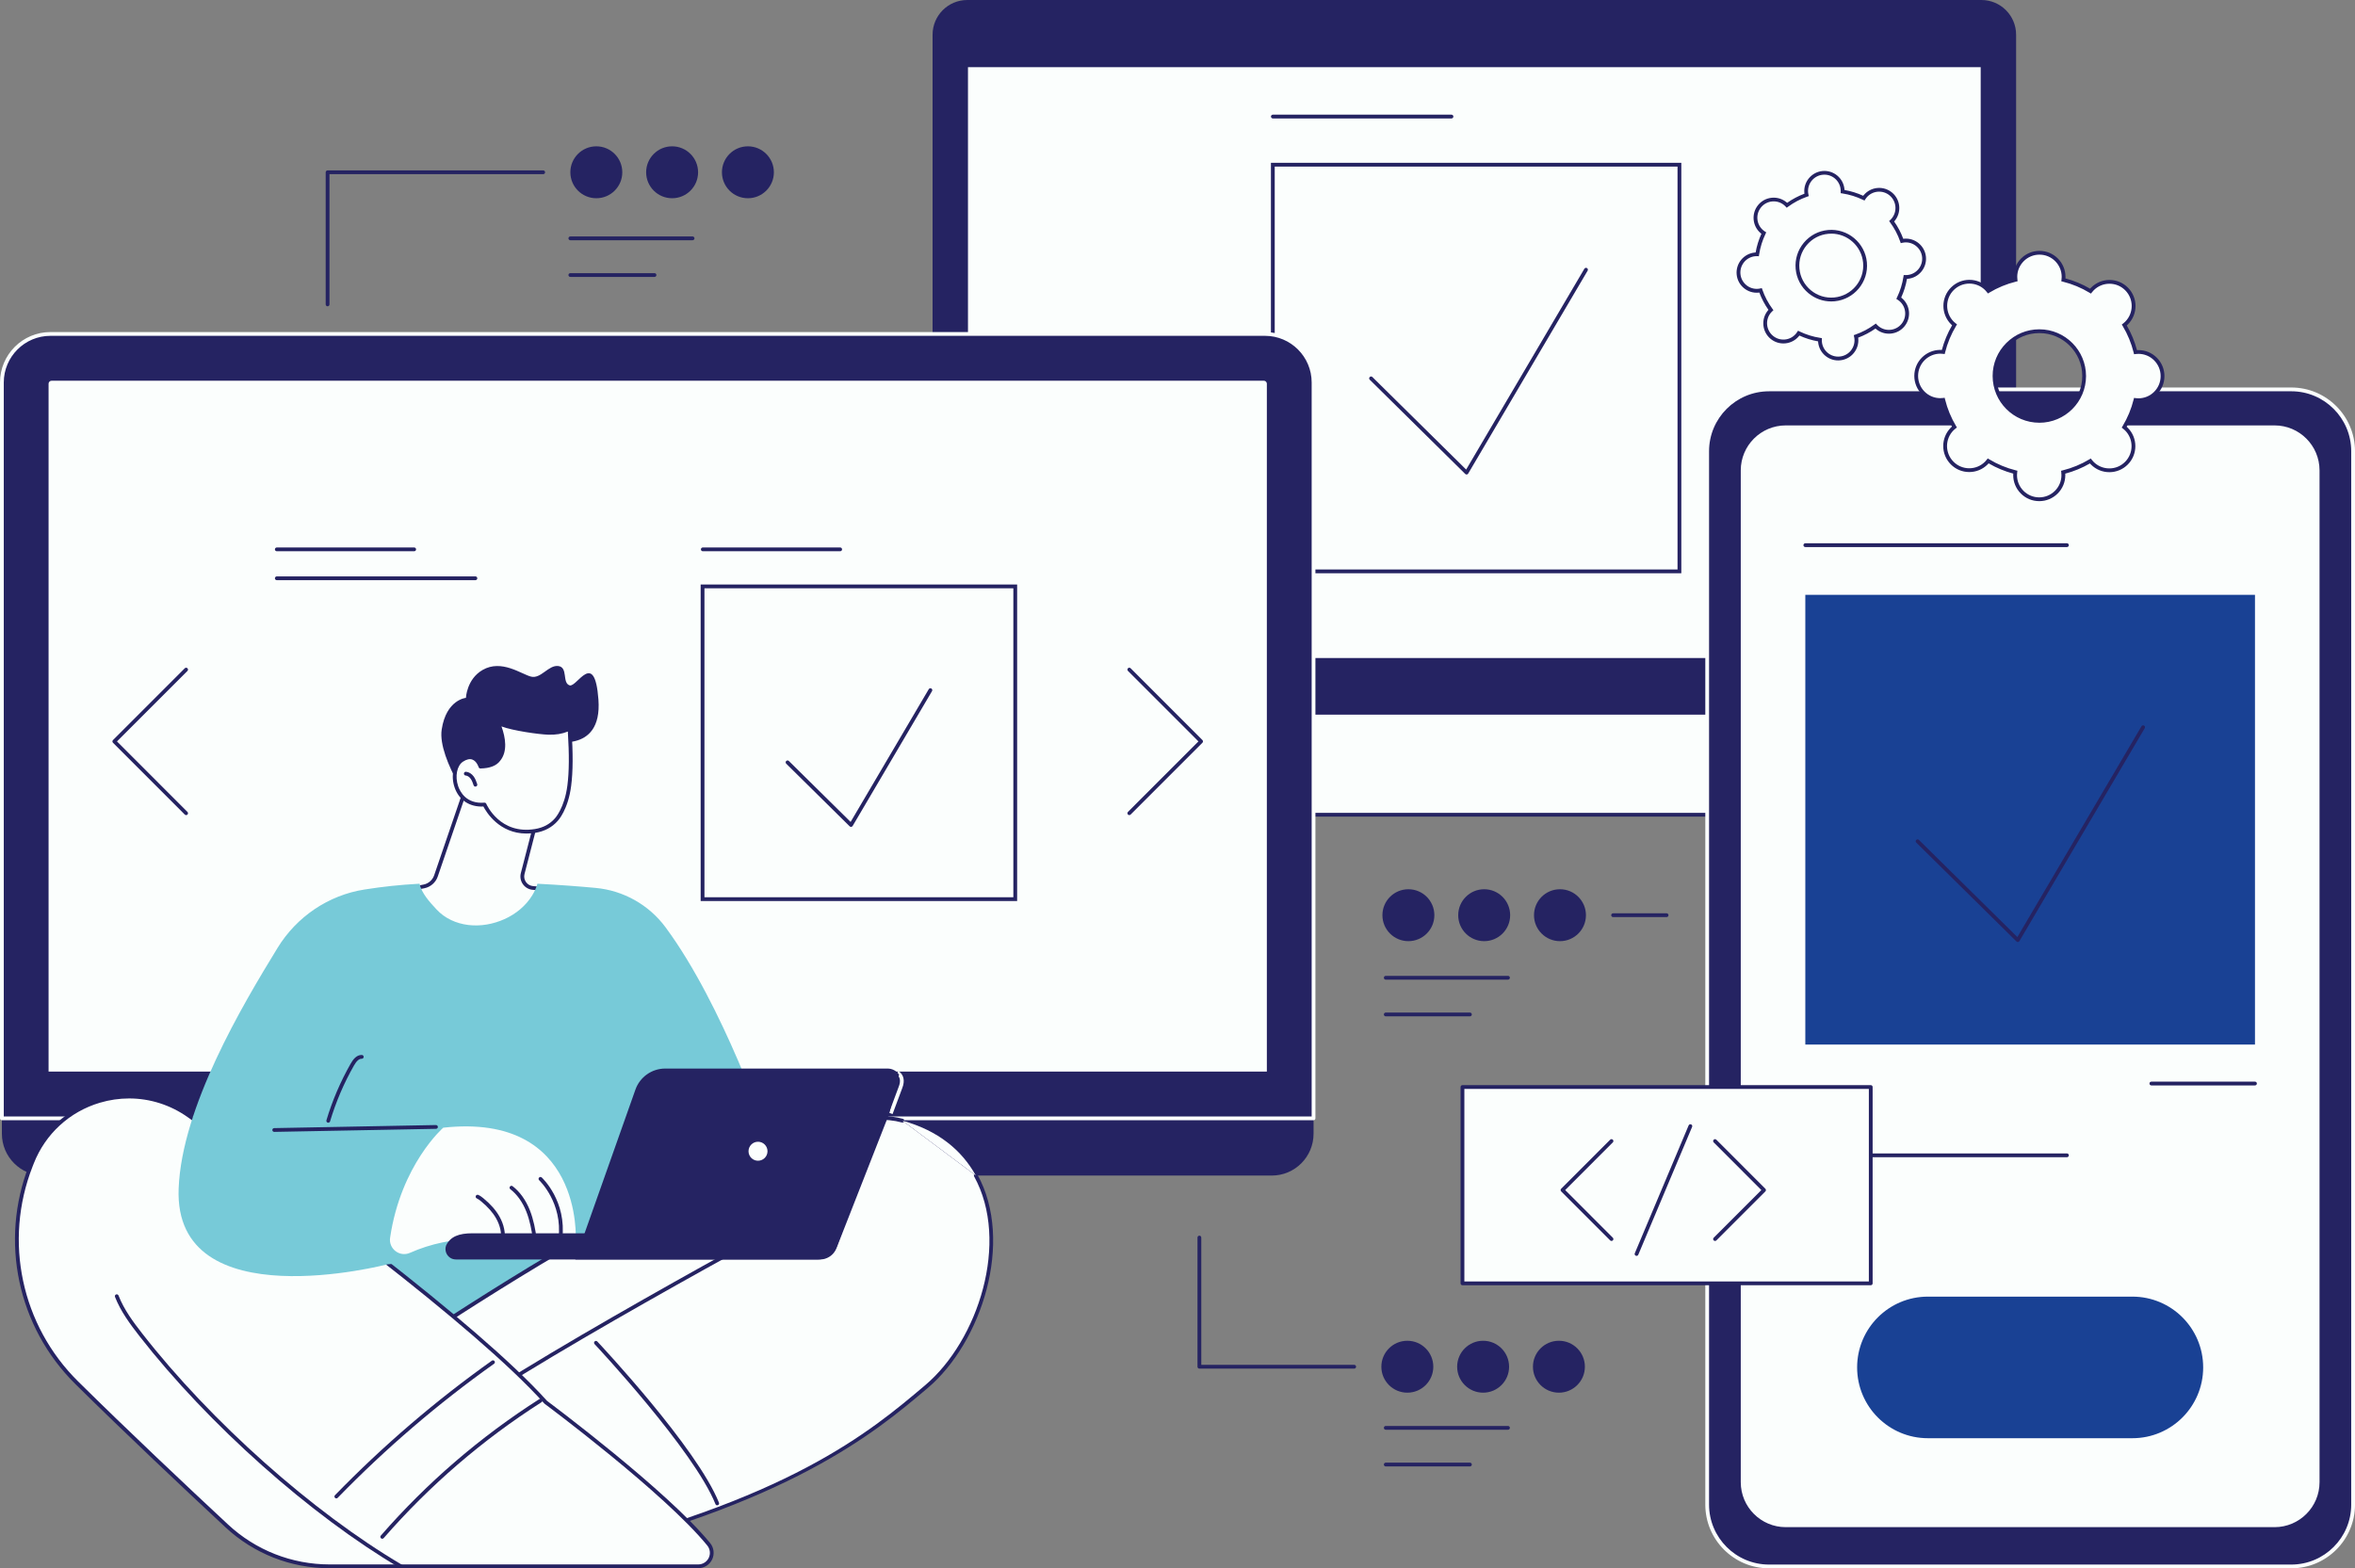 <svg width="626" height="417" viewBox="0 0 626 417" fill="none" xmlns="http://www.w3.org/2000/svg">
<rect x="0" y="0" width="626" height="417" fill="#808080" stroke="none"/>
<g clip-path="url(#clip0_1693_18701)">
<path d="M257.116 0H526.695C531.783 0 535.916 4.135 535.916 9.225V192.811H247.895V9.225C247.895 4.135 252.027 0 257.116 0Z" fill="#252362"/>
<path d="M527.007 17.355H256.804V175.46H527.007V17.355Z" fill="#FBFEFD"/>
<path d="M527.006 175.962H256.804C256.527 175.962 256.301 175.735 256.301 175.459V17.355C256.301 17.078 256.527 16.852 256.804 16.852H527.006C527.283 16.852 527.509 17.078 527.509 17.355V175.459C527.509 175.735 527.283 175.962 527.006 175.962ZM257.306 174.956H526.504V17.858H257.306V174.956Z" fill="#252362"/>
<path d="M540.918 216.629H243.319C229.698 216.629 217.179 210.804 210.718 201.468L207.611 196.971C205.429 193.817 207.691 189.512 211.527 189.512H572.277C575.942 189.512 578.235 193.47 576.405 196.639L574.701 199.597C568.727 209.959 555.504 216.629 540.918 216.629Z" fill="#FBFEFD"/>
<path d="M540.918 217.132H243.319C229.517 217.132 216.867 211.237 210.306 201.75L207.199 197.253C206.067 195.618 205.942 193.591 206.867 191.826C207.792 190.06 209.537 189.004 211.533 189.004H572.282C574.188 189.004 575.892 189.99 576.843 191.635C577.793 193.279 577.793 195.241 576.843 196.886L575.138 199.844C569.085 210.341 555.655 217.127 540.923 217.127L540.918 217.132ZM211.528 190.015C209.914 190.015 208.501 190.87 207.752 192.299C207.008 193.722 207.108 195.362 208.023 196.685L211.13 201.182C217.506 210.402 229.839 216.126 243.314 216.126H540.918C555.298 216.126 568.391 209.542 574.263 199.346L575.968 196.388C576.732 195.06 576.732 193.471 575.968 192.143C575.198 190.81 573.816 190.015 572.277 190.015H211.528Z" fill="#252362"/>
<path d="M446.425 43.793H338.346V151.919H446.425V43.793Z" fill="#FBFEFD"/>
<path d="M446.923 152.421H337.838V43.289H446.923V152.421ZM338.843 151.415H445.917V44.295H338.843V151.415Z" fill="#252362"/>
<path d="M389.831 126.159C389.7 126.159 389.574 126.109 389.479 126.013L364.098 100.959C363.902 100.763 363.897 100.446 364.098 100.25C364.294 100.053 364.611 100.048 364.807 100.25L389.73 124.851L421.154 71.458C421.295 71.216 421.602 71.141 421.843 71.282C422.085 71.422 422.16 71.729 422.019 71.971L390.268 125.923C390.188 126.059 390.052 126.144 389.901 126.164C389.881 126.164 389.856 126.164 389.836 126.164L389.831 126.159Z" fill="#252362"/>
<path d="M385.829 31.494H338.346C338.069 31.494 337.843 31.268 337.843 30.991C337.843 30.715 338.069 30.488 338.346 30.488H385.829C386.105 30.488 386.332 30.715 386.332 30.991C386.332 31.268 386.105 31.494 385.829 31.494Z" fill="#252362"/>
<path d="M470.231 416.492H609.061C618.138 416.492 625.497 409.13 625.497 400.049V119.977C625.497 110.895 618.138 103.533 609.061 103.533H470.231C461.154 103.533 453.795 110.895 453.795 119.977V400.049C453.795 409.13 461.154 416.492 470.231 416.492Z" fill="#252362"/>
<path d="M609.066 417.001H470.237C460.895 417.001 453.298 409.401 453.298 400.055V119.977C453.298 110.632 460.895 103.031 470.237 103.031H609.066C618.408 103.031 626.005 110.632 626.005 119.977V400.055C626.005 409.401 618.408 417.001 609.066 417.001ZM470.232 104.042C461.448 104.042 454.298 111.19 454.298 119.982V400.06C454.298 408.847 461.443 416 470.232 416H609.061C617.845 416 624.995 408.852 624.995 400.06V119.977C624.995 111.19 617.85 104.037 609.061 104.037H470.232V104.042Z" fill="#FBFEFD"/>
<path d="M474.677 406.559H604.622C611.5 406.559 617.076 400.98 617.076 394.099V125.068C617.076 118.187 611.5 112.608 604.622 112.608H474.677C467.799 112.608 462.223 118.187 462.223 125.068V394.099C462.223 400.98 467.799 406.559 474.677 406.559Z" fill="#FBFEFD"/>
<path d="M604.622 407.062H474.677C467.532 407.062 461.72 401.247 461.72 394.099V125.068C461.72 117.92 467.532 112.105 474.677 112.105H604.622C611.766 112.105 617.579 117.92 617.579 125.068V394.099C617.579 401.247 611.766 407.062 604.622 407.062ZM474.677 113.111C468.085 113.111 462.725 118.473 462.725 125.068V394.099C462.725 400.694 468.085 406.056 474.677 406.056H604.622C611.213 406.056 616.573 400.694 616.573 394.099V125.068C616.573 118.473 611.213 113.111 604.622 113.111H474.677Z" fill="#252362"/>
<path d="M555.74 121.963H521.616C521.34 121.963 521.113 121.737 521.113 121.46C521.113 121.183 521.34 120.957 521.616 120.957H555.74C556.017 120.957 556.243 121.183 556.243 121.46C556.243 121.737 556.017 121.963 555.74 121.963Z" fill="#252362"/>
<path d="M599.413 158.16H479.886V277.739H599.413V158.16Z" fill="#194194"/>
<path d="M536.358 250.467C536.227 250.467 536.102 250.417 536.006 250.322L509.374 224.035C509.177 223.838 509.172 223.522 509.374 223.325C509.57 223.129 509.886 223.124 510.083 223.325L536.253 249.16L569.24 193.11C569.381 192.869 569.688 192.793 569.929 192.934C570.171 193.075 570.246 193.382 570.105 193.623L536.791 250.231C536.71 250.367 536.574 250.452 536.424 250.472C536.403 250.472 536.378 250.472 536.358 250.472V250.467Z" fill="#252362"/>
<path d="M549.431 145.459H479.886C479.609 145.459 479.383 145.233 479.383 144.956C479.383 144.679 479.609 144.453 479.886 144.453H549.431C549.708 144.453 549.934 144.679 549.934 144.956C549.934 145.233 549.708 145.459 549.431 145.459Z" fill="#252362"/>
<path d="M599.414 288.604H571.871C571.594 288.604 571.368 288.377 571.368 288.101C571.368 287.824 571.594 287.598 571.871 287.598H599.414C599.69 287.598 599.916 287.824 599.916 288.101C599.916 288.377 599.69 288.604 599.414 288.604Z" fill="#252362"/>
<path d="M585.642 363.584C585.642 353.187 577.22 344.762 566.828 344.762H512.472C502.079 344.762 493.657 353.187 493.657 363.584C493.657 373.981 502.079 382.406 512.472 382.406H566.828C577.22 382.406 585.642 373.981 585.642 363.584Z" fill="#194194"/>
<path d="M549.431 307.694H479.886C479.609 307.694 479.383 307.467 479.383 307.191C479.383 306.914 479.609 306.688 479.886 306.688H549.431C549.708 306.688 549.934 306.914 549.934 307.191C549.934 307.467 549.708 307.694 549.431 307.694Z" fill="#252362"/>
<path d="M198.807 52.709C202.619 52.709 205.71 49.619 205.71 45.807C205.71 41.996 202.619 38.906 198.807 38.906C194.994 38.906 191.903 41.996 191.903 45.807C191.903 49.619 194.994 52.709 198.807 52.709Z" fill="#252362"/>
<path d="M178.66 52.709C182.473 52.709 185.563 49.619 185.563 45.807C185.563 41.996 182.473 38.906 178.66 38.906C174.848 38.906 171.757 41.996 171.757 45.807C171.757 49.619 174.848 52.709 178.66 52.709Z" fill="#252362"/>
<path d="M158.514 52.709C162.326 52.709 165.417 49.619 165.417 45.807C165.417 41.996 162.326 38.906 158.514 38.906C154.701 38.906 151.61 41.996 151.61 45.807C151.61 49.619 154.701 52.709 158.514 52.709Z" fill="#252362"/>
<path d="M87.078 81.441C86.801 81.441 86.575 81.214 86.575 80.938V45.808C86.575 45.531 86.801 45.305 87.078 45.305H144.391C144.667 45.305 144.893 45.531 144.893 45.808C144.893 46.084 144.667 46.311 144.391 46.311H87.581V80.938C87.581 81.214 87.355 81.441 87.078 81.441Z" fill="#252362"/>
<path d="M414.387 370.299C418.199 370.299 421.29 367.209 421.29 363.397C421.29 359.586 418.199 356.496 414.387 356.496C410.574 356.496 407.483 359.586 407.483 363.397C407.483 367.209 410.574 370.299 414.387 370.299Z" fill="#252362"/>
<path d="M394.24 370.299C398.053 370.299 401.143 367.209 401.143 363.397C401.143 359.586 398.053 356.496 394.24 356.496C390.428 356.496 387.337 359.586 387.337 363.397C387.337 367.209 390.428 370.299 394.24 370.299Z" fill="#252362"/>
<path d="M374.094 370.299C377.906 370.299 380.997 367.209 380.997 363.397C380.997 359.586 377.906 356.496 374.094 356.496C370.281 356.496 367.19 359.586 367.19 363.397C367.19 367.209 370.281 370.299 374.094 370.299Z" fill="#252362"/>
<path d="M359.97 363.902H318.817C318.541 363.902 318.314 363.676 318.314 363.399V329.054C318.314 328.777 318.541 328.551 318.817 328.551C319.094 328.551 319.32 328.777 319.32 329.054V362.896H359.97C360.247 362.896 360.473 363.122 360.473 363.399C360.473 363.676 360.247 363.902 359.97 363.902Z" fill="#252362"/>
<path d="M374.375 250.244C378.188 250.244 381.278 247.154 381.278 243.343C381.278 239.531 378.188 236.441 374.375 236.441C370.562 236.441 367.472 239.531 367.472 243.343C367.472 247.154 370.562 250.244 374.375 250.244Z" fill="#252362"/>
<path d="M394.521 250.244C398.334 250.244 401.425 247.154 401.425 243.343C401.425 239.531 398.334 236.441 394.521 236.441C390.709 236.441 387.618 239.531 387.618 243.343C387.618 247.154 390.709 250.244 394.521 250.244Z" fill="#252362"/>
<path d="M414.668 250.244C418.48 250.244 421.571 247.154 421.571 243.343C421.571 239.531 418.48 236.441 414.668 236.441C410.855 236.441 407.765 239.531 407.765 243.343C407.765 247.154 410.855 250.244 414.668 250.244Z" fill="#252362"/>
<path d="M443.011 243.846H428.792C428.515 243.846 428.289 243.619 428.289 243.343C428.289 243.066 428.515 242.84 428.792 242.84H443.011C443.287 242.84 443.513 243.066 443.513 243.343C443.513 243.619 443.287 243.846 443.011 243.846Z" fill="#252362"/>
<path d="M228.31 312.57H121.357V346.357H228.31V312.57Z" fill="#FBFEFD"/>
<path d="M228.31 346.859H121.357C121.081 346.859 120.854 346.633 120.854 346.356V312.569C120.854 312.293 121.081 312.066 121.357 312.066C121.634 312.066 121.86 312.293 121.86 312.569V345.853H227.807V312.569C227.807 312.293 228.034 312.066 228.31 312.066C228.587 312.066 228.813 312.293 228.813 312.569V346.356C228.813 346.633 228.587 346.859 228.31 346.859Z" fill="#252362"/>
<path d="M344.359 293.535H3.424L0.503 297.358V301.437C0.503 307.584 5.47 312.569 11.599 312.569H338.069C344.198 312.569 349.166 307.584 349.166 301.437V297.358L344.364 293.535H344.359Z" fill="#252362"/>
<path d="M13.399 88.785H336.264C343.384 88.785 349.161 94.565 349.161 101.687V297.351H0.503V101.692C0.503 94.57 6.28 88.79 13.399 88.79V88.785Z" fill="#252362"/>
<path d="M349.165 297.86H0.503C0.226 297.86 0 297.634 0 297.357V101.694C0 94.3 6.013 88.289 13.399 88.289H336.264C343.655 88.289 349.663 94.305 349.663 101.694V297.357C349.663 297.634 349.437 297.86 349.16 297.86H349.165ZM1.006 296.854H348.663V101.694C348.663 94.858 343.102 89.295 336.269 89.295H13.399C6.566 89.295 1.006 94.858 1.006 101.694V296.854Z" fill="#FBFEFD"/>
<path d="M337.26 102.027V285.417H12.414V102.027C12.414 101.313 12.992 100.734 13.706 100.734L335.968 100.734C336.682 100.734 337.26 101.313 337.26 102.027Z" fill="#FBFEFD"/>
<path d="M337.255 285.92H12.414C12.137 285.92 11.911 285.694 11.911 285.417V102.022C11.911 101.031 12.716 100.227 13.706 100.227H335.967C336.958 100.227 337.762 101.031 337.762 102.022V285.412C337.762 285.689 337.536 285.915 337.26 285.915L337.255 285.92ZM12.912 284.914H336.752V102.022C336.752 101.59 336.4 101.233 335.962 101.233H13.701C13.269 101.233 12.912 101.585 12.912 102.022V284.909V284.914Z" fill="#252362"/>
<path d="M269.871 155.91H186.75V239.067H269.871V155.91Z" fill="#FBFEFD"/>
<path d="M270.373 239.577H186.247V155.414H270.373V239.577ZM187.253 238.571H269.368V156.42H187.253V238.571Z" fill="#252362"/>
<path d="M226.209 219.856C226.079 219.856 225.953 219.806 225.857 219.711L208.989 203.056C208.793 202.86 208.788 202.543 208.989 202.347C209.185 202.151 209.502 202.146 209.698 202.347L226.109 218.544L246.884 183.243C247.025 183.001 247.331 182.926 247.573 183.067C247.814 183.208 247.889 183.514 247.749 183.756L226.647 219.615C226.566 219.751 226.43 219.836 226.28 219.856C226.26 219.856 226.234 219.856 226.214 219.856H226.209Z" fill="#252362"/>
<path d="M223.333 146.572H186.815C186.539 146.572 186.312 146.346 186.312 146.069C186.312 145.793 186.539 145.566 186.815 145.566H223.333C223.609 145.566 223.835 145.793 223.835 146.069C223.835 146.346 223.609 146.572 223.333 146.572Z" fill="#252362"/>
<path d="M110.095 146.572H73.578C73.301 146.572 73.075 146.346 73.075 146.069C73.075 145.793 73.301 145.566 73.578 145.566H110.095C110.372 145.566 110.598 145.793 110.598 146.069C110.598 146.346 110.372 146.572 110.095 146.572Z" fill="#252362"/>
<path d="M126.371 154.264H73.578C73.301 154.264 73.075 154.037 73.075 153.761C73.075 153.484 73.301 153.258 73.578 153.258H126.371C126.647 153.258 126.873 153.484 126.873 153.761C126.873 154.037 126.647 154.264 126.371 154.264Z" fill="#252362"/>
<path d="M300.19 216.73C300.059 216.73 299.933 216.68 299.833 216.585C299.637 216.388 299.637 216.072 299.833 215.875L318.566 197.133L299.833 178.392C299.637 178.195 299.637 177.878 299.833 177.682C300.029 177.486 300.345 177.486 300.542 177.682L319.627 196.776C319.823 196.972 319.823 197.289 319.627 197.486L300.542 216.58C300.441 216.68 300.315 216.725 300.185 216.725L300.19 216.73Z" fill="#252362"/>
<path d="M49.475 216.729C49.344 216.729 49.218 216.679 49.118 216.583L30.032 197.489C29.836 197.293 29.836 196.976 30.032 196.78L49.118 177.686C49.314 177.49 49.63 177.49 49.827 177.686C50.023 177.882 50.023 178.199 49.827 178.395L31.093 197.137L49.827 215.879C50.023 216.075 50.023 216.392 49.827 216.588C49.726 216.689 49.6 216.734 49.47 216.734L49.475 216.729Z" fill="#252362"/>
<path d="M542.055 132.747C545.595 132.747 548.471 129.88 548.476 126.334C548.476 126.067 548.456 125.811 548.426 125.554C551 124.916 553.428 123.904 555.641 122.572C555.801 122.773 555.967 122.974 556.153 123.16C558.657 125.67 562.715 125.675 565.224 123.17C567.733 120.665 567.733 116.601 565.234 114.096C565.048 113.91 564.852 113.739 564.645 113.583C565.983 111.37 566.998 108.945 567.642 106.37C567.898 106.4 568.155 106.42 568.421 106.42C571.961 106.42 574.837 103.553 574.842 100.012C574.842 96.466 571.976 93.594 568.436 93.588C568.175 93.588 567.914 93.609 567.657 93.639C567.024 91.063 566.008 88.634 564.676 86.421C564.877 86.26 565.078 86.094 565.264 85.908C567.773 83.403 567.773 79.338 565.274 76.833C562.77 74.323 558.713 74.318 556.204 76.823C556.018 77.009 555.847 77.206 555.691 77.412C553.479 76.074 551.055 75.058 548.481 74.414C548.511 74.157 548.531 73.901 548.531 73.634C548.531 70.088 545.665 67.216 542.126 67.211C538.586 67.211 535.71 70.078 535.705 73.619C535.705 73.886 535.725 74.142 535.755 74.399C533.181 75.038 530.753 76.049 528.54 77.382C528.379 77.18 528.213 76.979 528.027 76.793C525.524 74.283 521.466 74.278 518.957 76.783C516.448 79.288 516.448 83.352 518.947 85.857C519.133 86.043 519.329 86.214 519.535 86.37C518.198 88.584 517.182 91.008 516.539 93.583C516.282 93.553 516.026 93.533 515.759 93.533C512.22 93.533 509.344 96.4 509.339 99.946C509.339 103.493 512.205 106.365 515.744 106.37C516.006 106.37 516.267 106.35 516.524 106.319C517.157 108.895 518.173 111.324 519.505 113.538C519.304 113.699 519.103 113.865 518.917 114.051C516.408 116.556 516.408 120.62 518.907 123.125C521.406 125.63 525.468 125.64 527.977 123.135C528.163 122.949 528.334 122.753 528.49 122.546C530.702 123.884 533.126 124.9 535.7 125.544C535.67 125.801 535.65 126.057 535.65 126.324C535.65 129.87 538.516 132.742 542.055 132.747ZM542.075 111.893C535.499 111.888 530.174 106.546 530.179 99.962C530.184 93.377 535.524 88.05 542.1 88.055C548.677 88.06 554.001 93.402 553.996 99.987C553.991 106.571 548.652 111.898 542.075 111.893Z" fill="#FBFEFD"/>
<path d="M542.066 133.249H542.055C540.21 133.249 538.471 132.525 537.168 131.217C535.866 129.909 535.147 128.169 535.147 126.323C535.147 126.197 535.147 126.061 535.162 125.926C532.865 125.312 530.662 124.397 528.611 123.199C528.52 123.305 528.43 123.401 528.339 123.491C527.032 124.794 525.298 125.513 523.457 125.513H523.452C521.607 125.513 519.867 124.789 518.565 123.481C515.87 120.78 515.875 116.389 518.575 113.693C518.666 113.602 518.761 113.512 518.867 113.421C517.675 111.364 516.765 109.161 516.157 106.857C516.021 106.867 515.89 106.872 515.765 106.872C513.92 106.872 512.18 106.148 510.878 104.84C509.575 103.532 508.856 101.792 508.856 99.945C508.856 96.133 511.964 93.034 515.77 93.034C515.9 93.039 516.036 93.034 516.177 93.049C516.79 90.746 517.706 88.547 518.902 86.49C518.797 86.4 518.701 86.309 518.61 86.219C515.916 83.517 515.921 79.126 518.621 76.43C519.928 75.127 521.662 74.408 523.503 74.408H523.508C525.353 74.408 527.093 75.132 528.395 76.44C528.485 76.531 528.576 76.626 528.666 76.732C530.723 75.54 532.925 74.629 535.228 74.021C535.218 73.885 535.213 73.754 535.213 73.623C535.213 71.772 535.937 70.037 537.244 68.729C538.551 67.426 540.286 66.707 542.126 66.707H542.136C543.981 66.707 545.721 67.431 547.023 68.739C548.325 70.047 549.044 71.787 549.044 73.633C549.044 73.759 549.044 73.895 549.029 74.031C551.327 74.644 553.529 75.56 555.585 76.757C555.676 76.651 555.766 76.556 555.857 76.465C557.164 75.162 558.899 74.443 560.739 74.443H560.749C562.594 74.443 564.334 75.168 565.636 76.475C568.331 79.177 568.326 83.568 565.626 86.264C565.536 86.354 565.44 86.445 565.335 86.535C566.526 88.593 567.436 90.796 568.045 93.1C568.18 93.09 568.311 93.085 568.437 93.085C570.282 93.085 572.022 93.809 573.324 95.117C574.631 96.424 575.345 98.165 575.345 100.011C575.345 101.862 574.621 103.597 573.314 104.9C572.006 106.203 570.272 106.922 568.432 106.922H568.422C568.296 106.922 568.16 106.922 568.024 106.907C567.411 109.211 566.496 111.409 565.304 113.466C565.41 113.557 565.505 113.647 565.596 113.738C568.291 116.439 568.286 120.83 565.586 123.526C564.279 124.829 562.544 125.548 560.704 125.548H560.699C558.854 125.548 557.114 124.824 555.812 123.516C555.721 123.426 555.631 123.33 555.54 123.225C553.484 124.417 551.282 125.327 548.979 125.936C548.989 126.072 548.994 126.202 548.994 126.333C548.994 128.184 548.27 129.919 546.963 131.227C545.655 132.53 543.921 133.249 542.081 133.249H542.066ZM528.375 121.887L528.757 122.118C530.954 123.446 533.332 124.437 535.826 125.055L536.258 125.161L536.203 125.604C536.168 125.875 536.153 126.102 536.153 126.323C536.153 127.902 536.766 129.391 537.877 130.508C538.994 131.625 540.477 132.243 542.055 132.243H542.06C543.634 132.243 545.117 131.63 546.234 130.513C547.35 129.396 547.968 127.913 547.968 126.333C547.968 126.117 547.953 125.885 547.923 125.614L547.873 125.171L548.305 125.066C550.804 124.447 553.182 123.466 555.379 122.143L555.761 121.912L556.038 122.264C556.204 122.48 556.355 122.651 556.511 122.807C557.627 123.924 559.11 124.542 560.689 124.542C562.278 124.552 563.751 123.929 564.872 122.812C567.18 120.508 567.185 116.756 564.882 114.447C564.726 114.291 564.55 114.14 564.339 113.974L563.987 113.698L564.218 113.315C565.546 111.117 566.531 108.738 567.155 106.238L567.26 105.806L567.703 105.861C567.974 105.896 568.2 105.911 568.422 105.911H568.427C570 105.911 571.484 105.297 572.6 104.186C573.716 103.069 574.334 101.585 574.334 100.006C574.334 98.426 573.721 96.938 572.61 95.821C571.494 94.704 570.01 94.085 568.432 94.085C568.216 94.101 567.979 94.101 567.713 94.131L567.27 94.186L567.165 93.754C566.546 91.254 565.566 88.874 564.243 86.671L564.012 86.289L564.364 86.017C564.575 85.851 564.751 85.695 564.907 85.544C567.215 83.241 567.22 79.488 564.917 77.18C563.801 76.063 562.318 75.444 560.739 75.444H560.734C559.16 75.444 557.677 76.058 556.561 77.169C556.405 77.325 556.254 77.501 556.088 77.713L555.812 78.065L555.43 77.834C553.232 76.505 550.854 75.515 548.36 74.896L547.928 74.79L547.983 74.348C548.019 74.076 548.034 73.85 548.034 73.628C548.034 72.049 547.42 70.56 546.309 69.443C545.193 68.327 543.71 67.708 542.131 67.708H542.126C540.552 67.708 539.069 68.322 537.953 69.433C536.837 70.55 536.218 72.034 536.218 73.613C536.218 73.83 536.233 74.061 536.263 74.333L536.314 74.775L535.881 74.881C533.387 75.499 531.004 76.48 528.807 77.803L528.425 78.035L528.153 77.683C527.987 77.471 527.837 77.295 527.681 77.139C526.565 76.023 525.081 75.404 523.503 75.404H523.498C521.924 75.404 520.441 76.018 519.324 77.134C517.017 79.438 517.012 83.191 519.314 85.499C519.47 85.655 519.641 85.806 519.857 85.972L520.209 86.249L519.978 86.631C518.651 88.829 517.665 91.208 517.042 93.708L516.936 94.141L516.494 94.085C516.227 94.05 515.991 94.025 515.77 94.035C512.517 94.035 509.862 96.686 509.862 99.945C509.862 101.525 510.475 103.014 511.587 104.131C512.703 105.247 514.186 105.866 515.765 105.866C515.991 105.856 516.217 105.851 516.484 105.821L516.926 105.765L517.032 106.198C517.65 108.698 518.631 111.077 519.953 113.28L520.184 113.662L519.832 113.934C519.621 114.1 519.445 114.256 519.289 114.407C516.981 116.711 516.976 120.463 519.279 122.772C520.395 123.888 521.879 124.507 523.457 124.507H523.462C525.036 124.507 526.519 123.894 527.636 122.777C527.791 122.621 527.937 122.45 528.108 122.234L528.385 121.881L528.375 121.887ZM542.091 112.4H542.076C535.233 112.395 529.672 106.817 529.677 99.966C529.677 96.646 530.974 93.532 533.322 91.188C535.665 88.849 538.777 87.562 542.091 87.562H542.106C548.949 87.567 554.509 93.145 554.504 99.996C554.494 106.842 548.929 112.405 542.091 112.405V112.4ZM542.091 88.562C539.049 88.562 536.188 89.745 534.036 91.897C531.879 94.05 530.687 96.917 530.687 99.966C530.682 106.258 535.791 111.389 542.081 111.394H542.096C548.381 111.394 553.494 106.283 553.504 99.991C553.509 93.698 548.401 88.568 542.111 88.562H542.101H542.091Z" fill="#252362"/>
<path d="M489.061 95.305C491.726 95.058 493.686 92.694 493.445 90.028C493.425 89.827 493.395 89.636 493.35 89.445C495.245 88.786 497 87.85 498.569 86.693C498.704 86.834 498.84 86.97 498.996 87.101C501.057 88.811 504.109 88.529 505.824 86.472C507.533 84.41 507.252 81.351 505.195 79.641C505.039 79.515 504.884 79.4 504.718 79.294C505.567 77.534 506.161 75.637 506.467 73.655C506.663 73.66 506.859 73.655 507.056 73.64C509.72 73.394 511.681 71.03 511.44 68.364C511.194 65.698 508.835 63.731 506.166 63.978C505.965 63.998 505.773 64.028 505.582 64.073C504.924 62.177 503.989 60.421 502.832 58.847C502.973 58.711 503.109 58.57 503.239 58.419C504.949 56.357 504.667 53.299 502.611 51.589C500.55 49.878 497.498 50.16 495.783 52.217C495.657 52.373 495.542 52.529 495.436 52.695C493.676 51.845 491.781 51.247 489.8 50.945C489.805 50.749 489.8 50.552 489.785 50.356C489.538 47.69 487.18 45.724 484.511 45.97C481.846 46.217 479.885 48.581 480.126 51.247C480.146 51.448 480.177 51.639 480.217 51.83C478.321 52.489 476.567 53.425 474.998 54.581C474.862 54.441 474.726 54.305 474.571 54.174C472.509 52.464 469.457 52.745 467.743 54.803C466.033 56.865 466.315 59.923 468.371 61.634C468.527 61.759 468.683 61.875 468.849 61.981C467.999 63.741 467.401 65.638 467.099 67.619C466.903 67.614 466.707 67.619 466.511 67.634C463.846 67.881 461.885 70.245 462.127 72.911C462.373 75.577 464.731 77.544 467.401 77.297C467.602 77.277 467.793 77.247 467.984 77.207C468.643 79.103 469.578 80.858 470.734 82.433C470.593 82.569 470.458 82.709 470.327 82.86C468.618 84.923 468.899 87.981 470.955 89.691C473.017 91.401 476.069 91.12 477.783 89.062C477.909 88.906 478.025 88.751 478.13 88.585C479.89 89.435 481.785 90.033 483.766 90.335C483.761 90.531 483.766 90.727 483.782 90.924C484.028 93.589 486.386 95.556 489.056 95.31L489.061 95.305ZM487.613 79.606C482.66 80.064 478.276 76.417 477.819 71.462C477.361 66.508 481.006 62.121 485.954 61.664C490.906 61.206 495.29 64.853 495.748 69.807C496.205 74.762 492.56 79.148 487.608 79.606H487.613Z" fill="#FBFEFD"/>
<path d="M488.609 95.833C487.362 95.833 486.17 95.4 485.2 94.595C484.099 93.68 483.425 92.392 483.294 90.969C483.289 90.903 483.284 90.833 483.279 90.763C481.565 90.466 479.895 89.948 478.312 89.223C478.266 89.279 478.226 89.334 478.181 89.384C477.266 90.486 475.979 91.16 474.556 91.296C473.133 91.427 471.745 90.994 470.644 90.084C468.377 88.197 468.065 84.812 469.95 82.543C469.996 82.493 470.041 82.438 470.086 82.388C469.086 80.964 468.271 79.42 467.663 77.785C467.592 77.795 467.522 77.805 467.457 77.81C464.52 78.082 461.906 75.909 461.634 72.971C461.363 70.034 463.535 67.418 466.471 67.147C466.536 67.141 466.607 67.136 466.677 67.132C466.974 65.411 467.492 63.746 468.216 62.162C468.16 62.121 468.105 62.076 468.055 62.031C465.787 60.145 465.476 56.76 467.361 54.491C468.276 53.389 469.563 52.71 470.986 52.58C472.409 52.449 473.797 52.881 474.898 53.792C474.948 53.837 475.003 53.882 475.054 53.928C476.477 52.927 478.02 52.112 479.654 51.503C479.644 51.433 479.634 51.362 479.629 51.297C479.357 48.359 481.53 45.744 484.466 45.472C485.889 45.341 487.276 45.774 488.377 46.684C489.479 47.6 490.152 48.888 490.288 50.311C490.293 50.376 490.298 50.447 490.303 50.517C492.023 50.814 493.687 51.332 495.271 52.056C495.316 52.001 495.356 51.946 495.401 51.895C496.316 50.794 497.604 50.115 499.027 49.984C500.449 49.853 501.837 50.286 502.938 51.196C505.206 53.083 505.517 56.468 503.632 58.736C503.587 58.787 503.542 58.842 503.496 58.892C504.497 60.316 505.311 61.86 505.92 63.495C505.99 63.485 506.061 63.475 506.126 63.47C509.062 63.198 511.677 65.371 511.948 68.308C512.22 71.246 510.048 73.862 507.111 74.133C507.046 74.138 506.976 74.143 506.905 74.148C506.609 75.869 506.091 77.534 505.367 79.118C505.422 79.163 505.477 79.204 505.533 79.249C507.8 81.135 508.112 84.52 506.226 86.789C505.311 87.89 504.024 88.57 502.601 88.7C501.178 88.831 499.791 88.398 498.69 87.488C498.639 87.443 498.584 87.397 498.534 87.352C497.111 88.353 495.567 89.168 493.933 89.777C493.943 89.847 493.953 89.918 493.958 89.983C494.089 91.406 493.662 92.795 492.747 93.896C491.832 94.998 490.544 95.672 489.122 95.808C488.956 95.823 488.785 95.833 488.619 95.833H488.609ZM477.955 87.936L478.357 88.132C480.092 88.972 481.942 89.545 483.847 89.837L484.285 89.902L484.275 90.345C484.27 90.546 484.275 90.712 484.29 90.873C484.395 92.03 484.948 93.076 485.838 93.816C486.733 94.56 487.86 94.907 489.016 94.802C490.172 94.696 491.218 94.143 491.957 93.252C492.701 92.357 493.048 91.23 492.943 90.073C492.928 89.912 492.903 89.742 492.857 89.55L492.762 89.113L493.184 88.967C495.009 88.333 496.719 87.428 498.272 86.286L498.629 86.024L498.936 86.346C499.072 86.492 499.197 86.608 499.318 86.708C500.208 87.453 501.334 87.8 502.496 87.694C503.652 87.589 504.698 87.035 505.437 86.145C506.971 84.299 506.714 81.553 504.874 80.023C504.753 79.923 504.612 79.822 504.447 79.712L504.074 79.47L504.266 79.068C505.105 77.332 505.678 75.481 505.97 73.57L506.035 73.127L506.478 73.142C506.674 73.147 506.85 73.142 507.006 73.127C509.389 72.906 511.154 70.783 510.933 68.399C510.711 66.01 508.584 64.249 506.206 64.466C506.05 64.481 505.88 64.506 505.683 64.551L505.251 64.647L505.105 64.224C504.472 62.398 503.567 60.688 502.425 59.134L502.164 58.777L502.486 58.47C502.632 58.334 502.747 58.208 502.848 58.087C504.381 56.241 504.125 53.495 502.285 51.961C501.39 51.216 500.263 50.869 499.107 50.975C497.951 51.081 496.905 51.634 496.166 52.524C496.065 52.645 495.965 52.786 495.854 52.952L495.613 53.324L495.21 53.133C493.476 52.293 491.625 51.719 489.72 51.428L489.283 51.362L489.293 50.92C489.298 50.713 489.293 50.547 489.277 50.392C489.172 49.235 488.619 48.188 487.729 47.444C486.834 46.7 485.708 46.352 484.551 46.458C482.163 46.679 480.403 48.802 480.624 51.186C480.64 51.342 480.665 51.508 480.71 51.709L480.806 52.142L480.388 52.288C478.563 52.922 476.854 53.827 475.3 54.969L474.943 55.235L474.636 54.908C474.501 54.768 474.375 54.647 474.254 54.546C473.359 53.802 472.233 53.455 471.077 53.56C469.92 53.666 468.874 54.219 468.135 55.11C466.602 56.956 466.858 59.702 468.698 61.231C468.819 61.332 468.96 61.432 469.126 61.543L469.498 61.785L469.307 62.187C468.467 63.922 467.894 65.773 467.602 67.685L467.537 68.127L467.095 68.112C466.898 68.107 466.722 68.112 466.567 68.127C464.183 68.349 462.419 70.471 462.64 72.856C462.861 75.245 464.978 77.005 467.366 76.789C467.522 76.774 467.693 76.749 467.889 76.704L468.321 76.608L468.467 77.025C469.101 78.851 470.006 80.567 471.147 82.116L471.408 82.473L471.087 82.78C470.941 82.916 470.825 83.041 470.72 83.162C469.186 85.008 469.443 87.755 471.283 89.284C472.178 90.028 473.299 90.375 474.46 90.27C475.617 90.164 476.663 89.611 477.402 88.72C477.502 88.6 477.608 88.459 477.713 88.293L477.955 87.916V87.936ZM486.769 80.149C484.556 80.149 482.435 79.385 480.71 77.951C478.759 76.326 477.552 74.038 477.321 71.508C477.09 68.978 477.854 66.508 479.478 64.551C481.102 62.599 483.385 61.392 485.914 61.161C491.128 60.678 495.773 64.536 496.251 69.762C496.734 74.983 492.877 79.626 487.658 80.109C487.362 80.134 487.065 80.149 486.769 80.149ZM486.789 62.127C486.527 62.127 486.266 62.137 485.999 62.162C483.737 62.368 481.695 63.45 480.242 65.195C478.789 66.94 478.106 69.148 478.317 71.412C478.523 73.675 479.604 75.723 481.349 77.171C483.093 78.625 485.305 79.309 487.563 79.098C492.229 78.665 495.678 74.516 495.246 69.848C494.838 65.441 491.123 62.121 486.789 62.121V62.127Z" fill="#252362"/>
<path d="M497.272 289.027H388.745V341.234H497.272V289.027Z" fill="#FBFEFD"/>
<path d="M497.276 341.736H388.75C388.473 341.736 388.247 341.51 388.247 341.233V289.026C388.247 288.75 388.473 288.523 388.75 288.523H497.276C497.553 288.523 497.779 288.75 497.779 289.026V341.233C497.779 341.51 497.553 341.736 497.276 341.736ZM389.253 340.73H496.774V289.529H389.253V340.73Z" fill="#252362"/>
<path d="M455.887 329.957C455.756 329.957 455.63 329.907 455.53 329.811C455.334 329.615 455.334 329.298 455.53 329.102L468.2 316.427L455.53 303.751C455.334 303.555 455.334 303.238 455.53 303.042C455.726 302.845 456.043 302.845 456.239 303.042L469.266 316.074C469.462 316.271 469.462 316.588 469.266 316.784L456.239 329.817C456.138 329.917 456.013 329.962 455.882 329.962L455.887 329.957Z" fill="#252362"/>
<path d="M428.369 329.958C428.238 329.958 428.113 329.908 428.012 329.813L414.985 316.78C414.789 316.584 414.789 316.267 414.985 316.071L428.012 303.038C428.208 302.842 428.525 302.842 428.721 303.038C428.917 303.234 428.917 303.551 428.721 303.747L416.051 316.423L428.721 329.098C428.917 329.295 428.917 329.611 428.721 329.808C428.621 329.908 428.495 329.953 428.364 329.953L428.369 329.958Z" fill="#252362"/>
<path d="M435.021 333.926C434.956 333.926 434.891 333.911 434.825 333.885C434.569 333.78 434.448 333.483 434.559 333.226L448.868 299.233C448.974 298.977 449.275 298.856 449.527 298.967C449.783 299.073 449.904 299.369 449.793 299.626L435.484 333.619C435.403 333.81 435.217 333.926 435.021 333.926Z" fill="#252362"/>
<path d="M145.788 196.844C145.788 196.844 160.193 201.014 159.072 185.994C158.066 172.488 153.335 182.83 151.424 182.232C149.363 181.588 151.062 177.428 148.408 177.091C145.793 176.759 143.777 180.572 141.163 179.908C138.548 179.244 133.329 175.225 128.281 178.137C124.053 180.572 123.852 185.556 123.852 185.556C123.852 185.556 118.618 185.999 117.411 193.972C116.204 201.944 127.074 216.778 127.074 216.778L145.793 196.849L145.788 196.844Z" fill="#252362"/>
<path d="M123.565 210.427L115.882 232.901C115.39 234.34 114.173 235.401 112.68 235.693L109.261 236.357C109.261 236.357 118.155 255.677 133.138 252.438C148.126 249.204 144.828 236.357 144.828 236.357L141.655 236.1C139.755 235.944 138.458 234.119 138.93 232.272L142.495 218.46C142.495 218.46 127.974 206.745 123.56 210.427H123.565Z" fill="#FBFEFD"/>
<path d="M129.809 253.302C116.671 253.302 108.888 236.748 108.803 236.567C108.738 236.426 108.743 236.265 108.813 236.129C108.883 235.993 109.014 235.893 109.165 235.863L112.584 235.199C113.891 234.942 114.972 234.002 115.404 232.739L123.087 210.265C123.117 210.179 123.167 210.099 123.243 210.044C127.843 206.211 141.298 216.849 142.816 218.071C142.972 218.197 143.038 218.398 142.987 218.59L139.423 232.402C139.232 233.136 139.377 233.916 139.815 234.535C140.257 235.153 140.941 235.541 141.7 235.606L144.873 235.863C145.084 235.878 145.265 236.029 145.32 236.24C145.376 236.461 146.663 241.657 143.742 246.391C141.715 249.67 138.186 251.873 133.248 252.94C132.067 253.196 130.92 253.312 129.809 253.312V253.302ZM110.005 236.723C111.634 239.877 120.07 254.745 133.032 251.944C137.693 250.938 141.006 248.885 142.882 245.847C145.169 242.145 144.637 238.026 144.415 236.823L141.62 236.597C140.569 236.512 139.614 235.968 139 235.108C138.387 234.248 138.186 233.167 138.452 232.14L141.937 218.645C137.834 215.385 127.401 208.218 123.997 210.723L116.365 233.056C115.817 234.66 114.444 235.853 112.785 236.18L110.015 236.718L110.005 236.723Z" fill="#252362"/>
<path d="M151.323 208.882C151.892 204.426 151.751 199.154 151.394 193.752C149.976 194.441 148.251 194.919 145.763 194.844C141.529 194.713 132.74 193.018 132.328 192.047C133.912 195.774 134.515 199.602 132.539 201.991C131.765 203.032 130.297 203.787 127.713 203.827C127.713 203.827 126.476 199.698 122.8 202.097C119.125 204.496 120.493 214.612 128.804 213.923C128.804 213.923 132.524 222.524 142.273 220.934C144.692 220.542 146.527 219.481 147.905 217.906C147.905 217.906 150.534 215.14 151.329 208.887L151.323 208.882Z" fill="#FBFEFD"/>
<path d="M139.941 221.629C132.685 221.629 129.246 215.884 128.497 214.446C124.847 214.622 121.996 212.745 120.84 209.375C119.789 206.297 120.508 202.987 122.519 201.674C123.756 200.87 124.892 200.648 125.903 201.015C127.14 201.468 127.793 202.69 128.055 203.314C130.026 203.224 131.398 202.68 132.137 201.689C134.189 199.215 133.118 195.191 131.866 192.243C131.755 191.987 131.876 191.69 132.132 191.584C132.374 191.478 132.655 191.584 132.776 191.81C133.505 192.555 141.474 194.205 145.783 194.336C147.88 194.401 149.589 194.069 151.178 193.294C151.329 193.219 151.505 193.229 151.65 193.309C151.796 193.395 151.887 193.546 151.902 193.712C152.344 200.377 152.319 205.075 151.826 208.943C151.022 215.286 148.377 218.128 148.267 218.248C146.773 219.959 144.777 221.03 142.354 221.427C141.509 221.563 140.705 221.629 139.946 221.629H139.941ZM128.799 213.42C129 213.42 129.181 213.535 129.261 213.721C129.407 214.058 132.957 221.945 142.188 220.436C144.405 220.074 146.15 219.139 147.523 217.574C147.563 217.534 150.067 214.808 150.826 208.822C151.288 205.16 151.329 200.724 150.942 194.507C149.393 195.14 147.724 195.407 145.753 195.347C143.269 195.271 136.351 194.3 133.304 193.148C134.39 196.166 134.978 199.833 132.927 202.308C131.966 203.601 130.207 204.285 127.718 204.33H127.708C127.487 204.33 127.29 204.184 127.225 203.973C127.225 203.958 126.732 202.389 125.551 201.961C124.857 201.71 124.022 201.896 123.067 202.519C121.458 203.571 120.895 206.438 121.79 209.048C122.288 210.497 123.962 213.817 128.754 213.42C128.769 213.42 128.779 213.42 128.794 213.42H128.799Z" fill="#252362"/>
<path d="M126.371 209.147C126.159 209.147 125.968 209.017 125.893 208.805C125.687 208.197 125.471 207.563 125.109 207.06C124.752 206.557 124.254 206.24 123.786 206.21C123.51 206.19 123.299 205.948 123.319 205.672C123.339 205.395 123.58 205.189 123.857 205.204C124.636 205.259 125.39 205.722 125.928 206.471C126.376 207.095 126.627 207.83 126.848 208.478C126.939 208.74 126.798 209.027 126.537 209.117C126.481 209.137 126.426 209.142 126.376 209.142L126.371 209.147Z" fill="#252362"/>
<path d="M103.474 332.887L148.921 327.188L153.265 337.575L118.065 354.727C118.065 354.727 100.628 342.705 103.474 332.892V332.887Z" fill="#77CAD8"/>
<path d="M259.383 312.56C268.936 329.879 260.846 356.372 246.266 368.7C232.228 380.566 210.005 399.53 147.202 414.167C84.403 428.799 92.141 369.168 92.141 369.168C92.141 369.168 205.56 288.572 239.88 297.983L259.383 312.565V312.56Z" fill="#FBFEFD"/>
<path d="M129.026 416.979C118.387 416.979 109.859 414.117 103.549 408.407C88.501 394.781 91.608 369.354 91.638 369.098C91.659 368.957 91.729 368.836 91.845 368.751C92.126 368.549 120.594 348.369 152.883 329.602C196.324 304.351 225.636 293.547 240.006 297.485C240.272 297.561 240.433 297.837 240.358 298.104C240.282 298.37 240.006 298.531 239.739 298.456C206.681 289.392 97.782 365.783 92.609 369.44C92.342 371.925 90.296 395.053 104.223 407.658C113.55 416.098 127.97 418.12 147.081 413.669C209.472 399.127 231.298 380.682 245.738 368.474L245.934 368.308C259.977 356.437 268.524 330.175 258.936 312.797C258.8 312.555 258.891 312.248 259.132 312.112C259.378 311.977 259.68 312.067 259.816 312.309C269.63 330.1 260.922 356.955 246.582 369.078L246.386 369.244C232.751 380.767 209.934 400.053 147.307 414.65C140.65 416.199 134.551 416.974 129.021 416.974L129.026 416.979Z" fill="#252362"/>
<path d="M239.88 297.977C249.418 300.592 255.708 305.894 259.383 312.559L239.88 297.977Z" fill="#FBFEFD"/>
<path d="M190.652 400.253C190.451 400.253 190.265 400.132 190.185 399.936C184.448 385.59 158.313 357.663 158.046 357.382C157.855 357.18 157.865 356.859 158.067 356.672C158.268 356.481 158.589 356.491 158.775 356.693C159.856 357.844 185.308 385.037 191.115 399.559C191.22 399.815 191.095 400.107 190.833 400.212C190.773 400.238 190.707 400.248 190.647 400.248L190.652 400.253Z" fill="#252362"/>
<path d="M116.823 380.324C116.677 380.324 116.537 380.263 116.436 380.143C116.26 379.931 116.285 379.614 116.496 379.433C133.873 364.851 212.433 322.554 213.223 322.126C213.469 321.995 213.771 322.086 213.901 322.332C214.032 322.579 213.942 322.881 213.695 323.011C212.906 323.439 134.436 365.686 117.135 380.203C117.039 380.283 116.924 380.319 116.813 380.319L116.823 380.324Z" fill="#252362"/>
<path d="M188.39 410.62C189.264 411.691 189.445 413.175 188.852 414.423C188.259 415.675 187.002 416.475 185.614 416.475H87.611C77.46 416.475 67.686 412.632 60.254 405.71C49.706 395.887 33.798 380.922 20.383 367.653C5.179 352.613 0.382 329.973 8.161 310.039C8.276 309.742 8.392 309.446 8.507 309.154C15.094 292.414 35.608 286.267 50.259 296.695C79.793 317.71 126.552 352.246 145.085 372.879C145.085 372.879 176.75 396.395 188.38 410.62H188.39Z" fill="#FBFEFD"/>
<path d="M185.619 416.977H87.616C77.304 416.977 67.464 413.109 59.917 406.077C49.067 395.971 33.34 381.168 20.036 368.01C4.681 352.824 -0.161 329.998 7.698 309.857L8.045 308.967C11.248 300.823 17.889 294.727 26.261 292.237C34.607 289.757 43.461 291.231 50.56 296.281C77.882 315.722 126.522 351.471 145.436 372.501C146.744 373.477 177.434 396.419 188.777 410.297C189.772 411.514 189.978 413.214 189.305 414.633C188.631 416.051 187.183 416.972 185.614 416.972L185.619 416.977ZM34.32 292.066C31.726 292.066 29.117 292.443 26.552 293.203C18.478 295.602 12.077 301.482 8.985 309.334L8.638 310.219C0.925 329.982 5.677 352.386 20.745 367.29C34.039 380.439 49.761 395.237 60.606 405.337C67.967 412.193 77.56 415.966 87.621 415.966H185.624C186.806 415.966 187.897 415.272 188.405 414.2C188.912 413.129 188.751 411.846 188.002 410.931C176.544 396.912 145.115 373.507 144.798 373.276C144.773 373.256 144.748 373.236 144.722 373.211C125.898 352.255 77.284 316.532 49.977 297.101C45.316 293.781 39.866 292.066 34.32 292.066Z" fill="#252362"/>
<path d="M106.571 416.978C106.486 416.978 106.395 416.958 106.315 416.908C82.558 402.924 55.367 378.72 37.056 355.24C34.597 352.086 32.068 348.68 30.57 344.827C30.47 344.566 30.6 344.279 30.857 344.179C31.113 344.078 31.405 344.209 31.505 344.465C32.948 348.192 35.427 351.527 37.845 354.621C56.092 378.006 83.167 402.114 106.823 416.043C107.064 416.183 107.14 416.49 107.004 416.732C106.908 416.893 106.742 416.978 106.571 416.978Z" fill="#252362"/>
<path d="M101.609 409.14C101.493 409.14 101.372 409.1 101.277 409.014C101.066 408.833 101.046 408.516 101.227 408.305C113.485 394.231 127.678 382.013 143.415 371.978C143.647 371.827 143.958 371.897 144.109 372.134C144.26 372.37 144.19 372.677 143.953 372.828C128.302 382.808 114.178 394.97 101.986 408.969C101.885 409.085 101.744 409.14 101.609 409.14Z" fill="#252362"/>
<path d="M89.405 398.411C89.28 398.411 89.154 398.366 89.053 398.27C88.852 398.079 88.847 397.757 89.043 397.561C101.799 384.428 115.832 372.391 130.755 361.788C130.981 361.627 131.293 361.682 131.453 361.908C131.614 362.135 131.559 362.447 131.333 362.608C116.46 373.176 102.478 385.172 89.762 398.26C89.662 398.361 89.531 398.411 89.4 398.411H89.405Z" fill="#252362"/>
<path d="M176.926 246.572C172.492 240.581 165.719 236.768 158.298 236.084C154.075 235.692 148.775 235.279 142.863 234.978C142.536 236.044 142.083 237.07 141.49 238.046C139.775 240.868 137.096 243.036 134.104 244.384C131.112 245.732 127.764 246.341 124.496 245.948C121.293 245.561 118.251 244.198 116.039 241.813C114.234 239.872 112.072 237.518 111.519 234.973C106.159 235.274 101.931 235.722 96.903 236.512C87.299 238.016 78.863 243.735 73.785 252.029C64.473 267.23 48.349 294.257 47.489 316.001C46.101 351.046 102.966 336.177 102.966 336.177L166.835 330.307L203.835 301.656C203.835 301.656 192.317 267.381 176.926 246.577V246.572Z" fill="#77CAD8"/>
<path d="M103.695 329.095C103.258 332.048 106.244 334.327 108.97 333.119C114.54 330.65 120.579 329.402 126.673 329.463L153.039 329.729C153.039 329.729 155.095 295.731 117.824 299.841C117.824 299.841 106.576 309.634 103.695 329.1V329.095Z" fill="#FBFEFD"/>
<path d="M133.621 330.358C133.621 330.358 133.571 330.358 133.546 330.353C133.269 330.313 133.083 330.056 133.123 329.785C133.395 327.939 132.957 325.881 131.896 323.99C131.001 322.396 129.674 320.892 127.844 319.388C127.502 319.106 127.135 318.819 126.738 318.643C126.481 318.533 126.366 318.236 126.481 317.979C126.592 317.723 126.889 317.607 127.145 317.718C127.663 317.944 128.09 318.281 128.488 318.603C130.418 320.187 131.826 321.787 132.781 323.492C133.948 325.575 134.425 327.858 134.124 329.921C134.089 330.172 133.872 330.353 133.626 330.353L133.621 330.358Z" fill="#252362"/>
<path d="M142.144 329.87C141.897 329.87 141.681 329.689 141.646 329.438C141.329 327.194 140.872 324.574 139.896 322.124C138.891 319.609 137.422 317.557 135.648 316.194C135.426 316.023 135.386 315.711 135.557 315.489C135.728 315.268 136.04 315.228 136.261 315.399C138.182 316.873 139.76 319.071 140.831 321.757C141.847 324.307 142.32 326.998 142.641 329.302C142.682 329.579 142.49 329.83 142.214 329.87C142.189 329.87 142.169 329.87 142.144 329.87Z" fill="#252362"/>
<path d="M148.972 329.871C148.972 329.871 148.931 329.871 148.911 329.871C148.635 329.835 148.439 329.589 148.469 329.312C149.605 319.785 143.386 313.87 143.32 313.815C143.119 313.624 143.104 313.307 143.295 313.105C143.486 312.904 143.803 312.889 144.004 313.08C144.275 313.332 150.661 319.408 149.464 329.438C149.434 329.694 149.218 329.881 148.966 329.881L148.972 329.871Z" fill="#252362"/>
<path d="M217.421 334.88H121.248C120.68 334.88 120.106 334.734 119.639 334.412C118.538 333.652 118.156 332.299 118.593 331.137C119.729 328.758 122.072 327.918 125.537 327.918H223.731L222.459 331.384C221.674 333.486 219.663 334.88 217.421 334.88Z" fill="#252362"/>
<path d="M236.793 296.045L239.357 289.159C239.81 288.022 240.142 286.272 238.543 285.195L236.793 296.04V296.045Z" fill="#252362"/>
<path d="M237.266 296.221L236.32 295.869L238.885 288.982C239.503 287.433 239.292 286.301 238.261 285.612L238.819 284.777C240.252 285.738 240.609 287.363 239.82 289.345L237.261 296.221H237.266Z" fill="#FBFEFD"/>
<path d="M238.986 285.732C238.302 284.721 237.161 284.117 235.939 284.117H176.831C173.271 284.117 170.094 286.361 168.907 289.721L152.929 334.88H217.969C219.895 334.88 221.619 333.708 222.333 331.918L236.331 296.214L238.986 285.727V285.732Z" fill="#252362"/>
<path d="M201.493 308.628C202.887 308.628 204.017 307.498 204.017 306.103C204.017 304.709 202.887 303.578 201.493 303.578C200.099 303.578 198.969 304.709 198.969 306.103C198.969 307.498 200.099 308.628 201.493 308.628Z" fill="#FBFEFD"/>
<path d="M72.894 300.958C72.623 300.958 72.397 300.736 72.392 300.465C72.387 300.188 72.608 299.957 72.884 299.952L115.883 299.137C116.149 299.142 116.391 299.353 116.396 299.63C116.401 299.906 116.179 300.138 115.903 300.143L72.904 300.958H72.894Z" fill="#252362"/>
<path d="M87.254 298.513C87.209 298.513 87.159 298.508 87.109 298.492C86.842 298.412 86.691 298.13 86.772 297.864C88.34 292.632 90.507 287.572 93.207 282.829C93.79 281.808 94.716 280.46 96.184 280.505C96.46 280.515 96.677 280.746 96.671 281.023C96.662 281.3 96.435 281.521 96.154 281.511C95.47 281.486 94.801 282.064 94.082 283.327C91.417 288.005 89.286 292.995 87.737 298.155C87.672 298.372 87.471 298.513 87.254 298.513Z" fill="#252362"/>
<path d="M184.1 63.877H151.605C151.329 63.877 151.103 63.651 151.103 63.374C151.103 63.097 151.329 62.871 151.605 62.871H184.1C184.377 62.871 184.603 63.097 184.603 63.374C184.603 63.651 184.377 63.877 184.1 63.877Z" fill="#252362"/>
<path d="M173.979 73.635H151.605C151.329 73.635 151.103 73.409 151.103 73.132C151.103 72.855 151.329 72.629 151.605 72.629H173.979C174.256 72.629 174.482 72.855 174.482 73.132C174.482 73.409 174.256 73.635 173.979 73.635Z" fill="#252362"/>
<path d="M400.852 380.154H368.357C368.081 380.154 367.854 379.928 367.854 379.651C367.854 379.375 368.081 379.148 368.357 379.148H400.852C401.129 379.148 401.355 379.375 401.355 379.651C401.355 379.928 401.129 380.154 400.852 380.154Z" fill="#252362"/>
<path d="M390.731 389.912H368.357C368.081 389.912 367.854 389.686 367.854 389.409C367.854 389.133 368.081 388.906 368.357 388.906H390.731C391.008 388.906 391.234 389.133 391.234 389.409C391.234 389.686 391.008 389.912 390.731 389.912Z" fill="#252362"/>
<path d="M400.852 260.479H368.357C368.081 260.479 367.854 260.252 367.854 259.976C367.854 259.699 368.081 259.473 368.357 259.473H400.852C401.129 259.473 401.355 259.699 401.355 259.976C401.355 260.252 401.129 260.479 400.852 260.479Z" fill="#252362"/>
<path d="M390.731 270.236H368.357C368.081 270.236 367.854 270.01 367.854 269.733C367.854 269.457 368.081 269.23 368.357 269.23H390.731C391.008 269.23 391.234 269.457 391.234 269.733C391.234 270.01 391.008 270.236 390.731 270.236Z" fill="#252362"/>
</g>
<defs>
<clipPath id="clip0_1693_18701">
<rect width="626" height="417" fill="white"/>
</clipPath>
</defs>
</svg>
